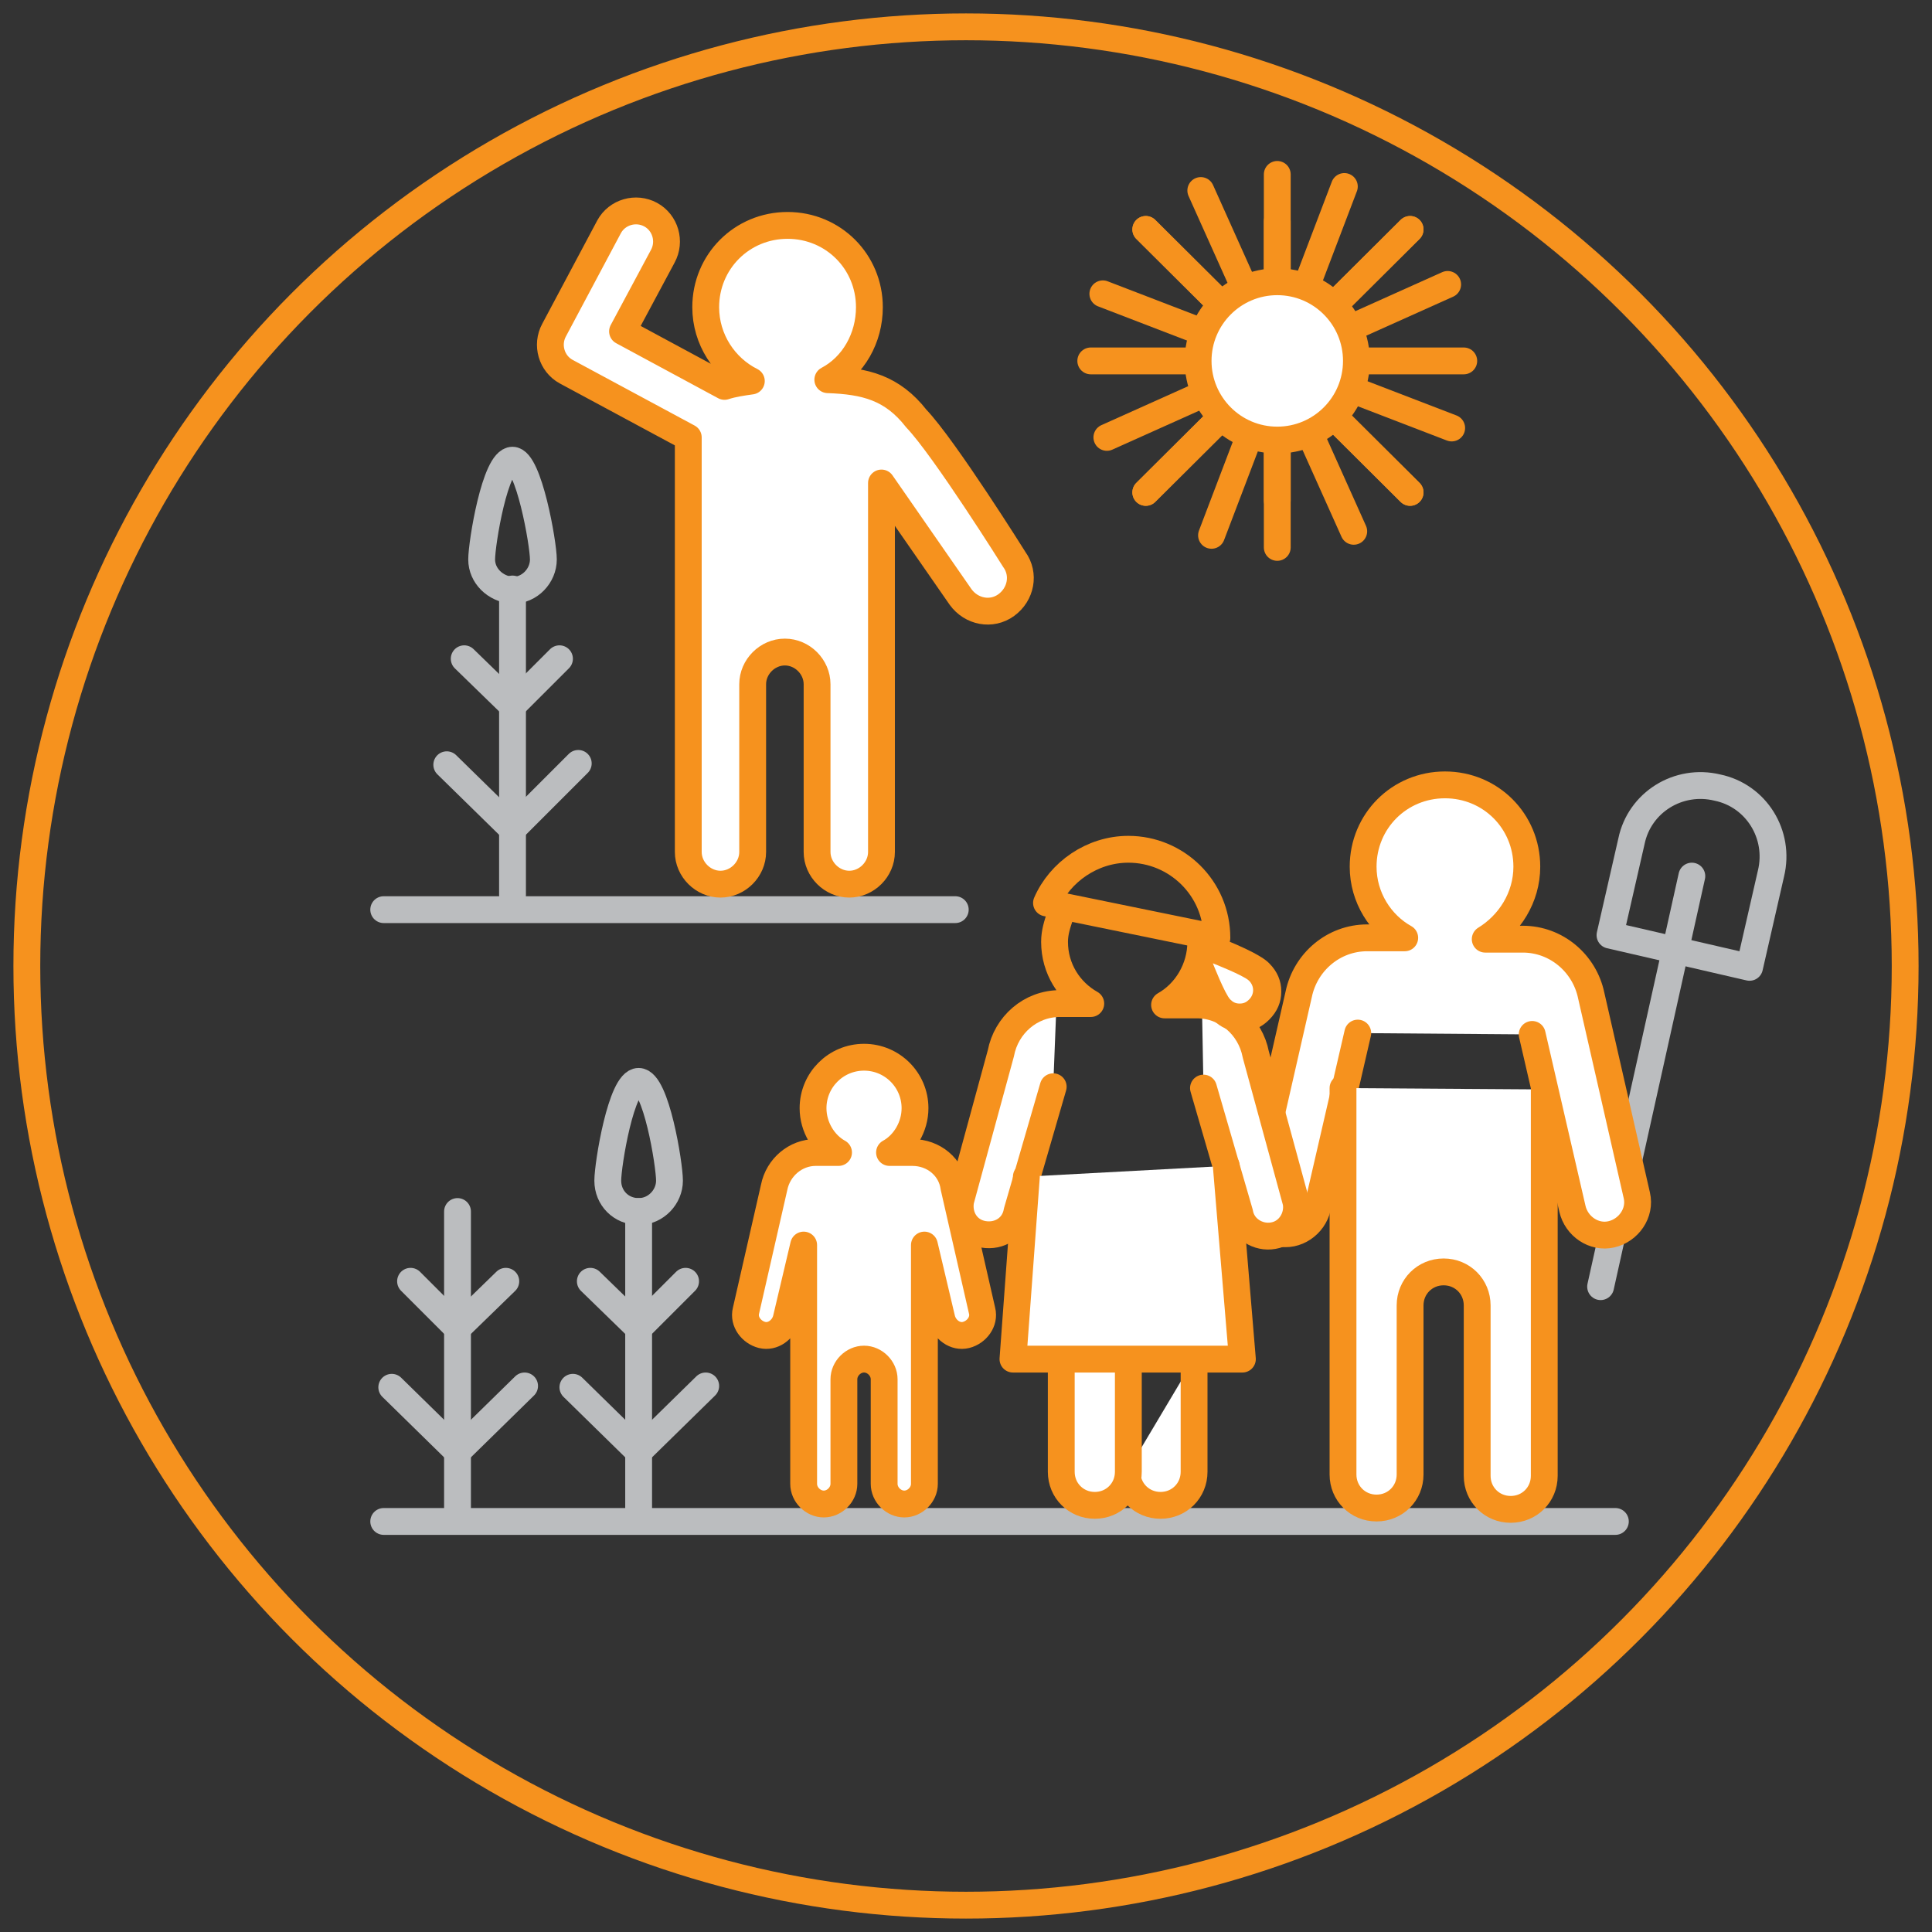 <?xml version="1.0" encoding="utf-8"?>
<!-- Generator: Adobe Illustrator 24.3.0, SVG Export Plug-In . SVG Version: 6.00 Build 0)  -->
<svg version="1.1" id="Layer_1" xmlns="http://www.w3.org/2000/svg" xmlns:xlink="http://www.w3.org/1999/xlink" x="0px" y="0px"
	 width="144px" height="144px" viewBox="0 0 144 144" style="enable-background:new 0 0 144 144;" xml:space="preserve">
<rect x="0" y="0" width="144" height="144" fill="#333333" stroke="none"/>
<style type="text/css">
	.st0{fill:none;stroke:#BBBDBF;stroke-width:2;stroke-linecap:round;stroke-linejoin:round;stroke-miterlimit:10;}
	.st1{fill:none;stroke:#F6921E;stroke-width:2;stroke-miterlimit:10;}
	.st2{fill:none;stroke:#F6921E;stroke-width:2;stroke-linecap:round;stroke-linejoin:round;stroke-miterlimit:10;}
	.st3{fill:#FFFFFF;stroke:#F6921E;stroke-width:2;stroke-linecap:round;stroke-linejoin:round;stroke-miterlimit:10;}
	.st4{fill:#FFFFFF;}
	.st5{fill:#F6921E;}
</style>
<line class="st0" x1="28.6" y1="67.8" x2="71.2" y2="67.8"/>
<line class="st0" x1="28.6" y1="113.4" x2="120.4" y2="113.4"/>
<g>
	<path class="st0" d="M35.9,41.7c0-1.2,1-7.4,2.3-7.4c1.2,0,2.3,6.2,2.3,7.4s-1,2.3-2.3,2.3C36.9,43.9,35.9,42.9,35.9,41.7z"/>
	<line class="st0" x1="38.2" y1="61.8" x2="43.1" y2="56.9"/>
	<line class="st0" x1="38.2" y1="61.8" x2="33.3" y2="57"/>
	<line class="st0" x1="38.2" y1="66.7" x2="38.2" y2="43.9"/>
	<line class="st0" x1="38.2" y1="52.6" x2="41.7" y2="49.1"/>
	<line class="st0" x1="38.2" y1="52.6" x2="34.6" y2="49.1"/>
</g>
<g>
	<path class="st0" d="M45.3,88c0-1.2,1-7.4,2.3-7.4s2.3,6.2,2.3,7.4s-1,2.3-2.3,2.3S45.3,89.3,45.3,88z"/>
	<line class="st0" x1="47.6" y1="108.2" x2="52.6" y2="103.3"/>
	<line class="st0" x1="47.6" y1="108.2" x2="42.7" y2="103.4"/>
	<line class="st0" x1="47.6" y1="113.1" x2="47.6" y2="90.3"/>
	<line class="st0" x1="47.6" y1="99" x2="51.1" y2="95.5"/>
	<line class="st0" x1="47.6" y1="99" x2="44" y2="95.5"/>
</g>
<line class="st0" x1="34.1" y1="108.2" x2="39.1" y2="103.3"/>
<line class="st0" x1="34.1" y1="108.2" x2="29.2" y2="103.4"/>
<line class="st0" x1="34.1" y1="113.1" x2="34.1" y2="90.3"/>
<line class="st0" x1="34.1" y1="99" x2="37.7" y2="95.5"/>
<line class="st0" x1="34.1" y1="99" x2="30.6" y2="95.5"/>
<circle class="st1" cx="72" cy="72" r="70"/>
<g>
	<line class="st2" x1="95.2" y1="40.8" x2="95.2" y2="13"/>
	<line class="st2" x1="105.1" y1="36.7" x2="85.4" y2="17.1"/>
	<line class="st2" x1="85.4" y1="36.7" x2="105.1" y2="17.1"/>
	<line class="st2" x1="95.2" y1="37.3" x2="95.2" y2="16.5"/>
	<line class="st2" x1="105.1" y1="36.7" x2="85.4" y2="17.1"/>
	<line class="st2" x1="85.4" y1="36.7" x2="105.1" y2="17.1"/>
	<line class="st2" x1="81.3" y1="26.9" x2="109.1" y2="26.9"/>
	<line class="st2" x1="90.3" y1="39.9" x2="100.2" y2="13.9"/>
	<line class="st2" x1="100.9" y1="39.6" x2="89.5" y2="14.2"/>
	<line class="st2" x1="82.5" y1="32.6" x2="107.9" y2="21.2"/>
	<line class="st2" x1="82.2" y1="21.9" x2="108.2" y2="31.9"/>
	<circle class="st3" cx="95.2" cy="26.9" r="5.9"/>
</g>
<path class="st3" d="M61.7,28.3c1.9-1,3.1-3.1,3.1-5.4c0-3.4-2.7-6.1-6.1-6.1s-6.1,2.7-6.1,6.1c0,2.4,1.4,4.5,3.4,5.5l0,0
	c-0.7,0.1-1.4,0.2-2,0.4l-7.6-4.1l3-5.6c0.6-1.1,0.2-2.5-0.9-3.1c-1.1-0.6-2.5-0.2-3.1,0.9l-4.1,7.7c-0.6,1.1-0.2,2.5,0.9,3.1
	l9.1,4.9V51v12.5c0,1.3,1.1,2.4,2.4,2.4c1.3,0,2.4-1.1,2.4-2.4V51c0-1.3,1.1-2.4,2.4-2.4c1.3,0,2.4,1.1,2.4,2.4v12.5
	c0,1.3,1.1,2.4,2.4,2.4s2.4-1.1,2.4-2.4V51V36l5.9,8.5c0.8,1.1,2.3,1.4,3.4,0.6c1.1-0.8,1.4-2.3,0.6-3.4c0,0-5.2-8.3-7.3-10.5
	C66.5,28.9,64.5,28.4,61.7,28.3z"/>
<g>
	<path class="st0" d="M128,58.7c2.9,0.6,4.7,3.5,4,6.4l-1.6,7L120,69.7l1.6-7C122.2,59.8,125.1,58,128,58.7z"/>
	<line class="st0" x1="126.1" y1="65.3" x2="119.3" y2="95.9"/>
</g>
<g>
	<g>
		<path class="st3" d="M114.2,77.1l3,13c0.3,1.3,1.6,2.2,2.9,1.9l0,0c1.3-0.3,2.2-1.6,1.9-2.9l-3.4-14.9l0,0
			c-0.5-2.4-2.6-4.2-5.1-4.2h-2.8c1.8-1.1,3.1-3.1,3.1-5.4c0-3.4-2.7-6.1-6.1-6.1s-6.1,2.7-6.1,6.1l0,0c0,2.3,1.3,4.3,3.1,5.3h-2.8
			c-2.5,0-4.6,1.8-5.1,4.2l0,0L93.4,89c-0.3,1.3,0.6,2.6,1.9,2.9l0,0c1.3,0.3,2.6-0.6,2.9-1.9l3-13"/>
		<path class="st3" d="M115.1,81.2v16.2V110c0,1.4-1.1,2.5-2.5,2.5s-2.5-1.1-2.5-2.5V97.3c0-1.4-1.1-2.5-2.5-2.5s-2.5,1.1-2.5,2.5
			v12.6c0,1.4-1.1,2.5-2.5,2.5s-2.5-1.1-2.5-2.5V97.3V81.1"/>
	</g>
	<path class="st3" d="M68.9,92.8v10v7.8c0,0.8-0.7,1.5-1.5,1.5s-1.5-0.7-1.5-1.5v-7.8c0-0.8-0.7-1.5-1.5-1.5c-0.8,0-1.5,0.7-1.5,1.5
		v7.8c0,0.8-0.7,1.5-1.5,1.5s-1.5-0.7-1.5-1.5v-7.8v-10l-1.3,5.5c-0.2,0.8-1,1.4-1.8,1.2l0,0c-0.8-0.2-1.4-1-1.2-1.8l2.1-9.2l0,0
		c0.3-1.5,1.6-2.6,3.1-2.6h1.7c-1.1-0.6-1.9-1.9-1.9-3.3l0,0c0-2.1,1.7-3.8,3.8-3.8c2.1,0,3.8,1.7,3.8,3.8c0,1.4-0.8,2.7-1.9,3.3H68
		c1.6,0,2.9,1.1,3.1,2.6l0,0l2.1,9.2c0.2,0.8-0.4,1.6-1.2,1.8l0,0c-0.8,0.2-1.6-0.4-1.8-1.2L68.9,92.8z"/>
	<g>
		<path class="st3" d="M79,68.3c-0.2,0.6-0.4,1.2-0.4,1.9l0,0c0,2,1.1,3.7,2.7,4.6H79c-2.2,0-4,1.6-4.4,3.7l0,0l-3,11
			c-0.2,1.2,0.5,2.3,1.7,2.5s2.3-0.5,2.5-1.7l2.7-9.3"/>
		<path class="st3" d="M89.7,81.1l2.7,9.3c0.2,1.2,1.4,1.9,2.5,1.7c1.2-0.2,1.9-1.4,1.7-2.5l-3-11l0,0c-0.4-2.1-2.2-3.7-4.4-3.7
			h-2.4c1.6-0.9,2.7-2.7,2.7-4.7"/>
		<path class="st2" d="M90.7,69.9c0-3.7-3-6.6-6.6-6.6c-2.7,0-5.1,1.7-6.1,4L90.7,69.9z"/>
		<g>
			<path class="st4" d="M92.4,75.8c-0.5,0-1-0.2-1.4-0.6s-1.1-1.9-1.5-3c-0.1-0.4-0.1-0.8,0.2-1.1c0.2-0.2,0.4-0.3,0.7-0.3
				c0.1,0,0.3,0,0.4,0.1c1.1,0.5,2.6,1.1,3,1.5s0.6,0.9,0.6,1.4s-0.2,1-0.6,1.4C93.4,75.6,92.9,75.8,92.4,75.8z"/>
			<path class="st5" d="M90.4,71.8c0,0,2.3,0.9,2.7,1.3c0.4,0.4,0.4,1,0,1.4c-0.2,0.2-0.4,0.3-0.7,0.3s-0.5-0.1-0.7-0.3
				C91.3,74.1,90.4,71.8,90.4,71.8 M90.4,69.8c-0.5,0-1,0.2-1.4,0.6c-0.6,0.6-0.7,1.4-0.4,2.2c1.1,2.7,1.6,3.2,1.8,3.4
				c0.6,0.6,1.3,0.9,2.1,0.9s1.5-0.3,2.1-0.9s0.9-1.3,0.9-2.1c0-0.8-0.3-1.5-0.9-2.1c-0.2-0.2-0.7-0.7-3.4-1.8
				C90.9,69.8,90.6,69.8,90.4,69.8L90.4,69.8z"/>
		</g>
		<g>
			<path class="st3" d="M89,101.3v8.4c0,1.4-1.1,2.5-2.5,2.5s-2.5-1.1-2.5-2.5"/>
			<path class="st3" d="M79.1,101.3v8.4c0,1.4,1.1,2.5,2.5,2.5s2.5-1.1,2.5-2.5v-8.4"/>
		</g>
		<polyline class="st3" points="91.4,86.9 92.6,101.3 75.5,101.3 76.5,87.7 		"/>
	</g>
</g>
</svg>
